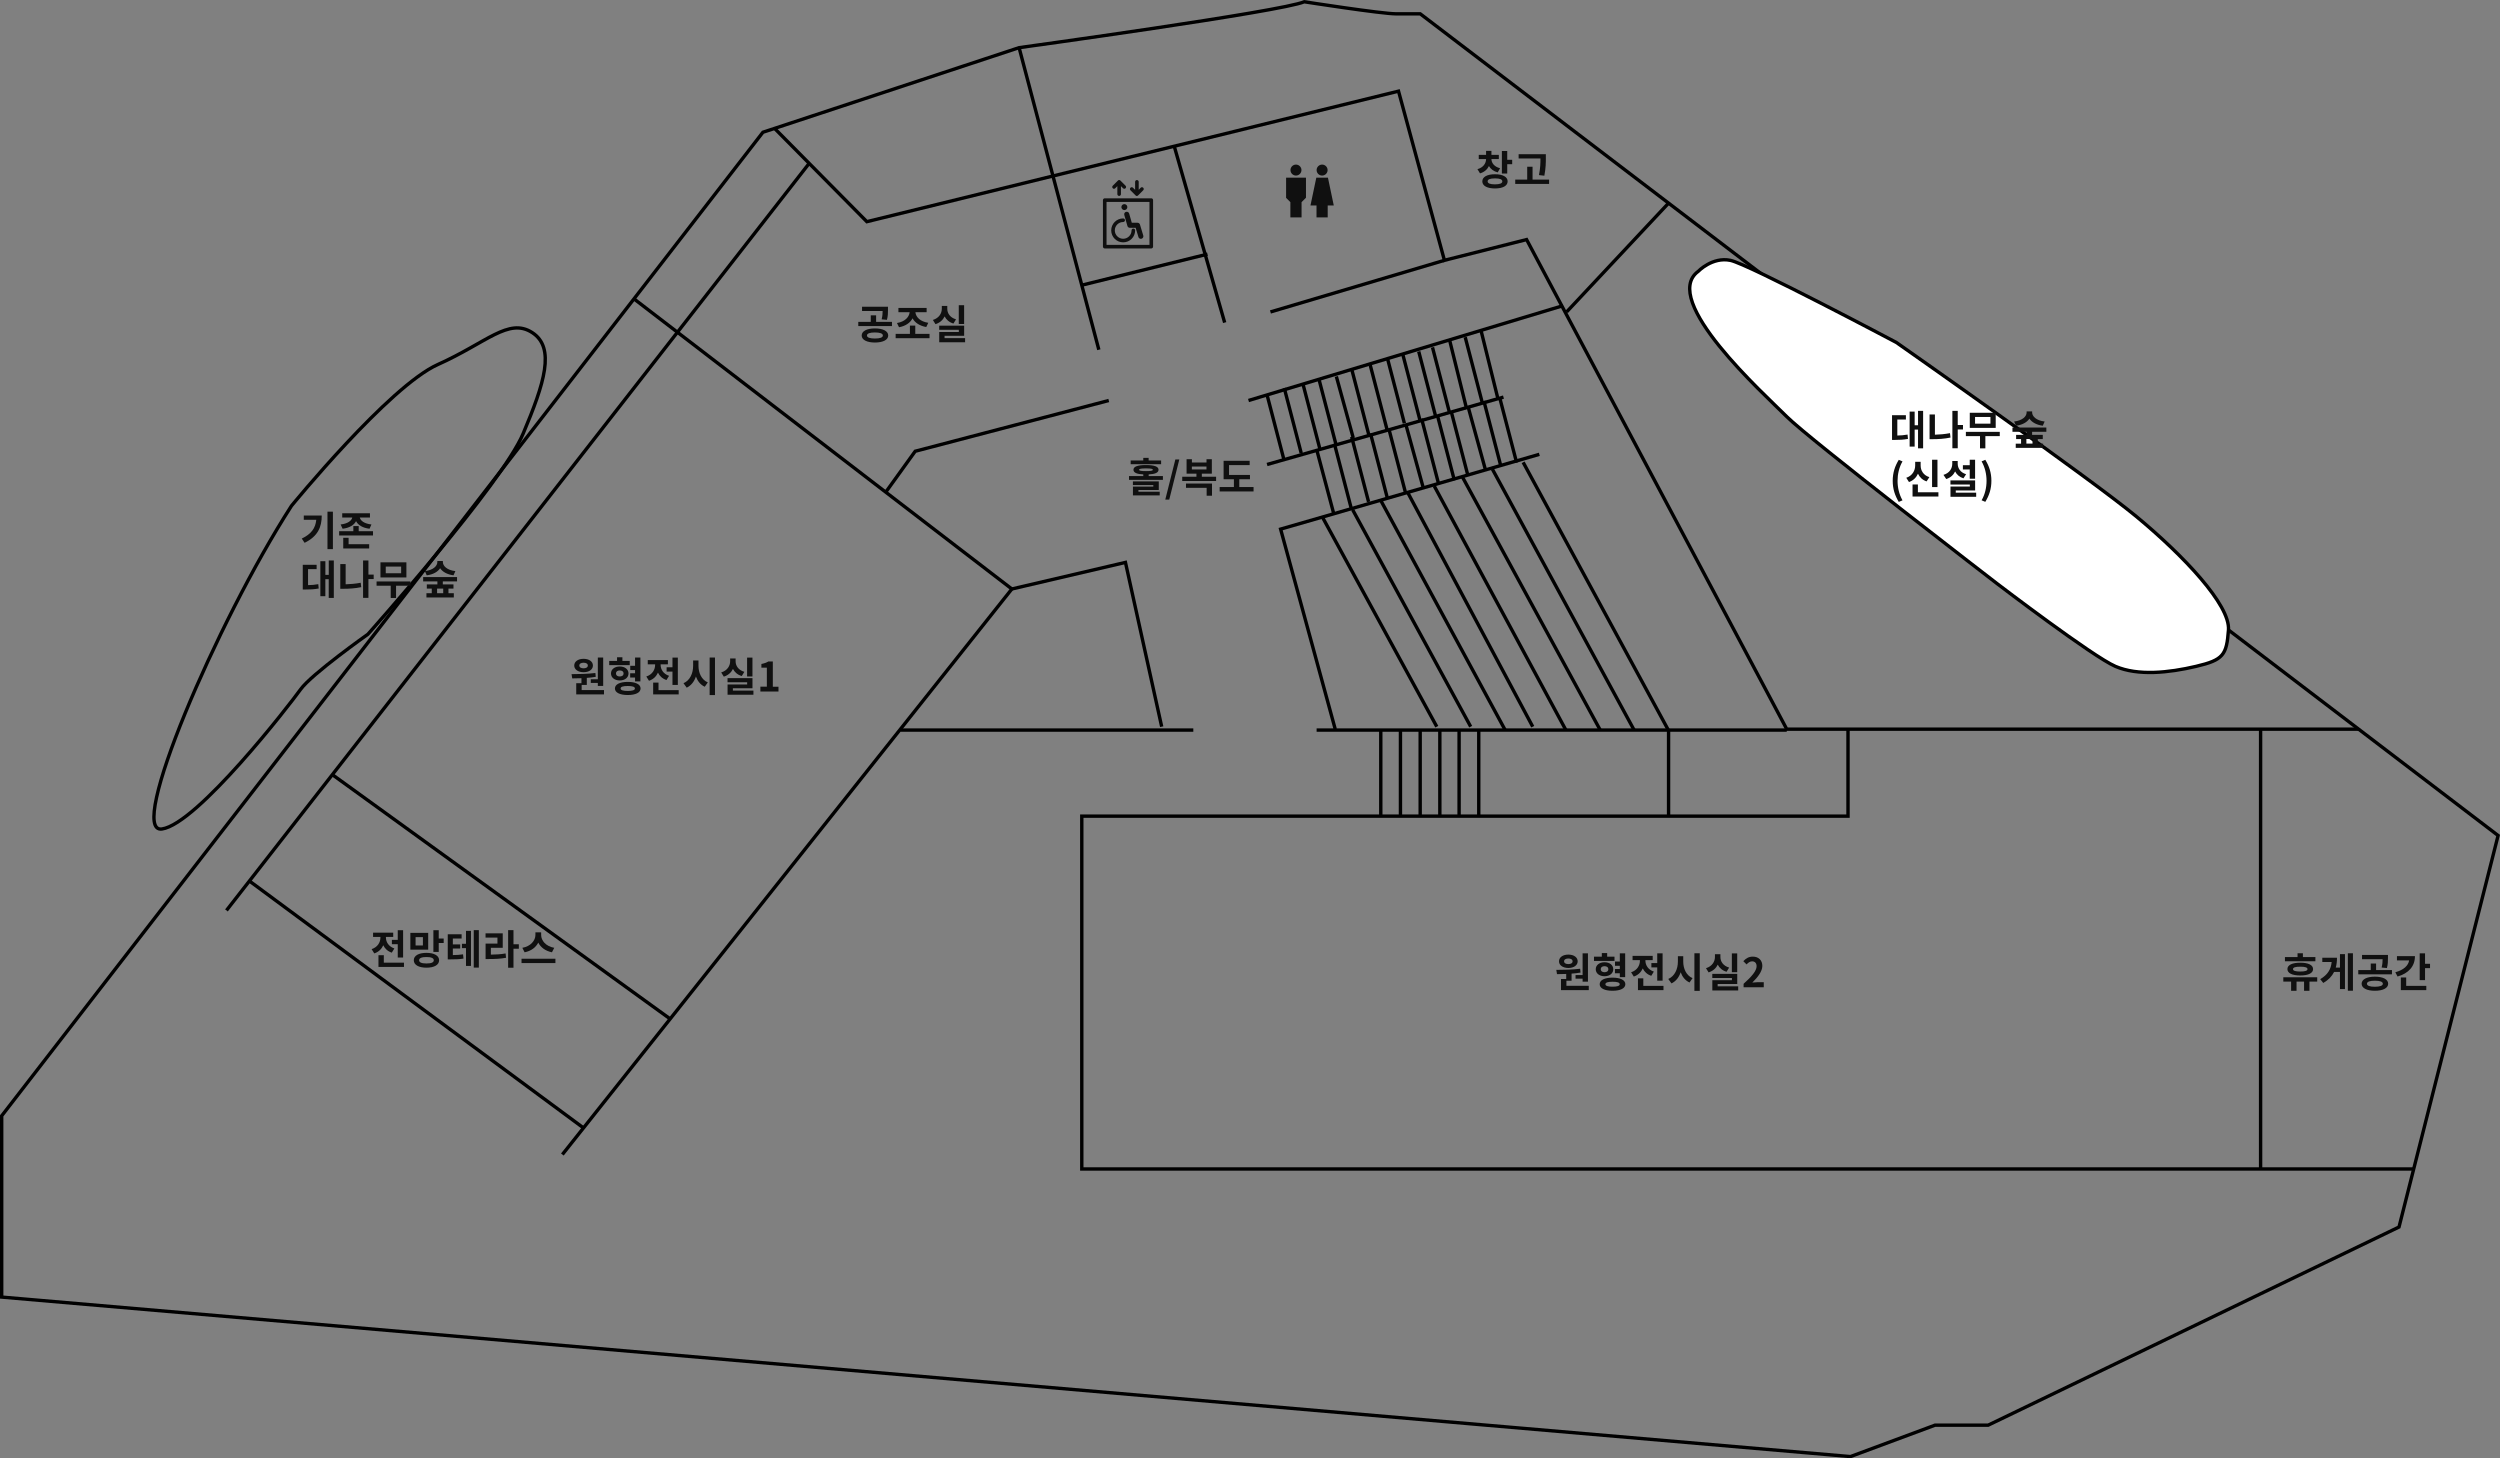 <?xml version="1.0" encoding="utf-8"?>
<!-- Generator: Adobe Illustrator 25.3.0, SVG Export Plug-In . SVG Version: 6.00 Build 0)  -->
<svg version="1.1" id="레이어_1" xmlns="http://www.w3.org/2000/svg" xmlns:xlink="http://www.w3.org/1999/xlink" x="0px"
	 y="0px" viewBox="0 0 737.46 430.17" style="enable-background:new 0 0 737.46 430.17;" xml:space="preserve">
<rect x="0" y="0" width="737.46" height="430.17" fill="#808080" stroke="none"/>
<style type="text/css">
	.st0{fill:none;stroke:#000000;stroke-miterlimit:10;}
	.st1{fill:#FFFFFF;stroke:#000000;stroke-miterlimit:10;}
	.st2{fill:#101010;}
</style>
<path class="st0" d="M225.05,39.01l3.43-1.13l72.13-23.82c0,0,77.7-10.69,84.12-13.54c0,0,22.81,3.56,27.09,3.56h7.13L736.9,246.46
	l-29.23,115.49L586.48,420.4H570.8l-24.95,9.27L0.5,382.62v-53.47L225.05,39.01z"/>
<polyline class="st0" points="228.49,37.88 255.71,65.39 412.54,26.89 426.08,76.79 450.32,70.67 527.06,215.09 695.75,215.09 "/>
<line class="st0" x1="492.2" y1="59.92" x2="462.12" y2="92.02"/>
<polyline class="st0" points="187.01,88.16 298.48,173.74 165.89,340.56 "/>
<polyline class="st0" points="238.69,48.19 73.57,259.88 66.8,268.56 "/>
<line class="st0" x1="172.12" y1="332.72" x2="73.57" y2="259.88"/>
<line class="st0" x1="98.27" y1="228.68" x2="197.78" y2="300.63"/>
<polyline class="st0" points="261.28,145.18 269.97,133.11 327.07,118.14 "/>
<polyline class="st0" points="300.62,14.06 319.11,84.12 324.14,103.17 "/>
<line class="st0" x1="356.18" y1="74.97" x2="319.11" y2="84.12"/>
<line class="st0" x1="346.38" y1="43.13" x2="361.26" y2="95.16"/>
<line class="st0" x1="374.76" y1="92.02" x2="426.08" y2="76.79"/>
<line class="st0" x1="368.29" y1="118.14" x2="461.08" y2="90.16"/>
<polyline class="st0" points="454.08,134.02 377.76,156.08 393.87,215.09 "/>
<line class="st0" x1="352.01" y1="215.36" x2="265.61" y2="215.36"/>
<line class="st0" x1="527.06" y1="215.36" x2="388.38" y2="215.36"/>
<polyline class="st0" points="298.48,173.74 331.99,165.9 342.68,214.36 "/>
<line class="st0" x1="666.84" y1="215.09" x2="666.84" y2="344.83"/>
<polyline class="st0" points="712,344.83 319.11,344.83 319.11,240.75 545.13,240.75 545.13,215.09 "/>
<line class="st0" x1="492.2" y1="215.09" x2="492.2" y2="240.75"/>
<path class="st0" d="M85.98,149.22c0,0,28.79-35.25,43.19-41.7s20.85-13.9,27.8-9.43s3.63,14.95-2.65,29.82
	s-45.81,59.19-45.81,59.19s-16.63,11.77-19.83,16.24c-3.19,4.47-30.5,39.71-40.92,41.2S63.64,183.97,85.98,149.22z"/>
<path class="st1" d="M500.94,80.05c0,0,4.17-4.35,9.5-3.25s48.95,24.22,48.95,24.22s57.03,39.94,70.81,51.35
	c13.78,11.41,27.71,26.07,27.16,33.47c-0.55,7.4-1.5,8.83-9.58,10.73c-8.08,1.9-17.11,2.85-23.76,0
	c-6.65-2.85-34.69-24.24-34.69-24.24s-55.63-42.77-62.27-49.43C520.42,116.24,489.53,88.53,500.94,80.05z"/>
<g>
	<path class="st2" d="M94.91,152.08c0,3.38-1.14,6.14-5.06,8.04l-0.83-1.25c2.82-1.35,4.04-3.08,4.27-5.53h-3.68v-1.26H94.91z
		 M98.2,150.93v11.05h-1.6v-11.05H98.2z"/>
	<path class="st2" d="M110.03,156.69v1.27h-9.99v-1.27h4.19v-1.51h1.58v1.51H110.03z M100.48,154.71c2.15-0.24,3.24-1.14,3.43-2.04
		h-2.96v-1.26h8.18v1.26h-2.99c0.19,0.9,1.27,1.8,3.43,2.04l-0.56,1.26c-2.05-0.24-3.41-1.1-3.98-2.24c-0.58,1.14-1.92,2-3.97,2.24
		L100.48,154.71z M102.83,160.53h6.07v1.26h-7.65v-3.15h1.58V160.53z"/>
	<path class="st2" d="M90.87,172.6c1.03-0.02,1.97-0.08,3.02-0.28l0.12,1.28c-1.34,0.25-2.52,0.3-3.93,0.3h-0.77v-7.29h4.09v1.28
		h-2.53V172.6z M98.47,165.33v11.06h-1.5v-5.53h-1v5.01H94.5v-10.33h1.48v4.04h1v-4.26H98.47z"/>
	<path class="st2" d="M101.96,172.36c1.39-0.04,2.89-0.16,4.44-0.46l0.16,1.3c-1.83,0.38-3.61,0.48-5.22,0.48h-0.96v-7.29h1.58
		V172.36z M110.23,170.81h-1.55v5.55h-1.58v-11.03h1.58v4.17h1.55V170.81z"/>
	<path class="st2" d="M121.08,172.78h-4.25v3.61h-1.58v-3.61h-4.17v-1.26h10V172.78z M119.88,170.34h-7.65v-4.46h7.65V170.34z
		 M118.33,167.13h-4.54v1.97h4.54V167.13z"/>
	<path class="st2" d="M130.62,171.5v0.89h3.15v1.24h-1.48v1.36h1.58v1.25h-8.08v-1.25h1.57v-1.36h-1.46v-1.24h3.12v-0.89h-4.2v-1.27
		h10v1.27H130.62z M133.78,169.71c-1.88-0.24-3.24-1.03-3.95-2.09c-0.7,1.07-2.06,1.85-3.95,2.09l-0.56-1.24
		c2.48-0.29,3.69-1.52,3.69-2.67v-0.32h1.63v0.32c0,1.14,1.22,2.39,3.69,2.67L133.78,169.71z M130.74,173.63h-1.81v1.36h1.81V173.63
		z"/>
</g>
<g>
	<path class="st2" d="M559.68,128.47c1.03-0.02,1.97-0.08,3.02-0.28l0.12,1.28c-1.34,0.25-2.52,0.3-3.93,0.3h-0.77v-7.29h4.09v1.28
		h-2.53V128.47z M567.29,121.2v11.06h-1.5v-5.53h-1v5.01h-1.48v-10.33h1.48v4.04h1v-4.26H567.29z"/>
	<path class="st2" d="M570.77,128.23c1.39-0.04,2.89-0.16,4.44-0.46l0.16,1.3c-1.83,0.38-3.61,0.48-5.22,0.48h-0.96v-7.29h1.58
		V128.23z M579.05,126.68h-1.55v5.55h-1.58V121.2h1.58v4.17h1.55V126.68z"/>
	<path class="st2" d="M589.9,128.65h-4.25v3.61h-1.58v-3.61h-4.17v-1.26h10V128.65z M588.7,126.22h-7.65v-4.46h7.65V126.22z
		 M587.15,123h-4.54v1.97h4.54V123z"/>
	<path class="st2" d="M599.44,127.38v0.89h3.15v1.24h-1.48v1.36h1.58v1.25h-8.08v-1.25h1.57v-1.36h-1.46v-1.24h3.12v-0.89h-4.2
		v-1.27h10v1.27H599.44z M602.59,125.58c-1.88-0.24-3.24-1.03-3.95-2.09c-0.7,1.07-2.06,1.85-3.95,2.09l-0.56-1.24
		c2.48-0.29,3.69-1.52,3.69-2.67v-0.32h1.63v0.32c0,1.14,1.22,2.39,3.69,2.67L602.59,125.58z M599.56,129.5h-1.81v1.36h1.81V129.5z"
		/>
	<path class="st2" d="M558.32,141.84c0-2.39,0.66-4.35,1.79-6.2l1.1,0.47c-1.01,1.75-1.46,3.78-1.46,5.73
		c0,1.98,0.46,3.99,1.46,5.75l-1.1,0.47C558.98,146.19,558.32,144.25,558.32,141.84z"/>
	<path class="st2" d="M568.31,142.01c-1.22-0.42-2.06-1.24-2.54-2.27c-0.5,1.12-1.37,2.01-2.65,2.46l-0.8-1.26
		c1.83-0.62,2.63-2.17,2.63-3.63v-1.08h1.61v1.08c0,1.45,0.77,2.87,2.57,3.44L568.31,142.01z M571.8,145.21v1.26h-7.63v-3.56h1.58
		v2.3H571.8z M571.52,143.67h-1.59v-8.05h1.59V143.67z"/>
	<path class="st2" d="M579.18,141.1c-1.16-0.37-1.98-1.1-2.45-2.03c-0.49,1.03-1.36,1.85-2.62,2.24l-0.82-1.23
		c1.83-0.55,2.6-1.91,2.6-3.31v-0.79h1.6v0.79c0,1.31,0.75,2.59,2.48,3.12L579.18,141.1z M582.94,145.31v1.24h-7.58v-3.02h5.71
		v-0.61h-5.72v-1.21h7.28v2.96h-5.71v0.65H582.94z M581.04,138.49h-2.02v-1.26h2.02v-1.62h1.58v5.61h-1.58V138.49z"/>
	<path class="st2" d="M584.54,147.58c1.01-1.75,1.46-3.77,1.46-5.75c0-1.95-0.46-3.98-1.46-5.73l1.09-0.47
		c1.14,1.85,1.8,3.81,1.8,6.2c0,2.41-0.66,4.35-1.8,6.21L584.54,147.58z"/>
</g>
<g>
	<path class="st2" d="M343.04,140.43v1.13h-10v-1.13h4.21v-0.49c-1.91-0.08-2.9-0.52-2.9-1.37c0-0.95,1.26-1.39,3.69-1.39
		c2.45,0,3.71,0.44,3.71,1.39c0,0.85-1,1.28-2.91,1.38v0.48H343.04z M342.51,136.93h-8.98v-1.1h3.72v-0.77h1.58v0.77h3.68V136.93z
		 M335.82,145.05h6.28v1.08h-7.9v-2.59h6.01v-0.46h-6.02v-1.08h7.63v2.54h-6V145.05z M338.03,138.97c1.46,0,2.03-0.11,2.03-0.4
		c0-0.29-0.56-0.4-2.03-0.4c-1.45,0-2.01,0.11-2.01,0.4C336.02,138.86,336.58,138.97,338.03,138.97z"/>
	<path class="st2" d="M346.71,135.53h1.17l-2.97,11.84h-1.17L346.71,135.53z"/>
	<path class="st2" d="M358.73,140.63v1.26h-9.99v-1.26h4.19v-0.91h-2.91v-4.26h1.57v0.97h4.31v-0.97h1.57v4.26h-2.95v0.91H358.73z
		 M349.84,142.64h7.68v3.59h-1.58v-2.33h-6.09V142.64z M351.58,138.48h4.31v-0.86h-4.31V138.48z"/>
	<path class="st2" d="M369.78,143.67v1.3h-10v-1.3h4.2v-2.3h-3.04v-5.44h7.69v1.27h-6.09v2.9h6.18v1.27h-3.15v2.3H369.78z"/>
</g>
<g>
	<path class="st2" d="M263.12,94.94v1.25h-9.94v-1.25h3.68v-1.93h1.58v1.93H263.12z M262.01,98.97c0,1.28-1.54,2.07-3.92,2.07
		c-2.38,0-3.91-0.79-3.91-2.07c0-1.3,1.54-2.09,3.91-2.09C260.47,96.88,262.01,97.67,262.01,98.97z M260.07,94.2
		c0.25-0.98,0.29-1.73,0.29-2.46h-6.07v-1.25h7.65v0.91c0,0.88,0,1.81-0.31,2.95L260.07,94.2z M260.43,98.97
		c0-0.6-0.85-0.9-2.35-0.9c-1.49,0-2.34,0.3-2.34,0.9c0,0.59,0.85,0.89,2.34,0.89C259.58,99.86,260.43,99.56,260.43,98.97z"/>
	<path class="st2" d="M274.2,98.48v1.28h-10v-1.28h4.21v-2.43h1.58v2.43H274.2z M264.59,95.28c2.32-0.36,3.6-1.74,3.74-3.18h-3.31
		v-1.26h8.32v1.26h-3.31c0.14,1.44,1.43,2.77,3.8,3.12l-0.6,1.25c-1.94-0.35-3.35-1.27-4.04-2.57c-0.68,1.32-2.07,2.28-3.99,2.63
		L264.59,95.28z"/>
	<path class="st2" d="M281.25,95.44c-1.26-0.37-2.11-1.14-2.6-2.1c-0.5,1.04-1.4,1.88-2.7,2.28l-0.77-1.24
		c1.83-0.56,2.64-1.96,2.64-3.3v-0.83h1.61v0.83c0,1.31,0.79,2.59,2.58,3.12L281.25,95.44z M284.69,99.74v1.22h-7.63v-3.03h5.78
		v-0.65h-5.79v-1.21h7.36v2.99h-5.78v0.68H284.69z M284.4,95.58h-1.58v-5.56h1.58V95.58z"/>
</g>
<g>
	<path class="st2" d="M115.57,281.02c-1.21-0.4-2.04-1.19-2.51-2.18c-0.49,1.09-1.35,1.97-2.65,2.4l-0.79-1.26
		c1.81-0.59,2.6-2.04,2.6-3.43v-0.16h-2.17v-1.26h5.94v1.26h-2.15v0.14c0,1.31,0.75,2.66,2.49,3.25L115.57,281.02z M119.17,283.98
		v1.26h-7.53v-3.47h1.58v2.21H119.17z M117.33,277.24v-2.85h1.58v8.06h-1.58v-3.92h-1.73v-1.28H117.33z"/>
	<path class="st2" d="M126.31,280.13h-5.26v-4.95h5.26V280.13z M129.53,283.26c0,1.38-1.45,2.19-3.73,2.19
		c-2.29,0-3.74-0.82-3.74-2.19c0-1.37,1.45-2.18,3.74-2.18C128.08,281.08,129.53,281.9,129.53,283.26z M124.75,276.43h-2.16v2.46
		h2.16V276.43z M127.96,283.26c0-0.64-0.76-0.95-2.16-0.95s-2.17,0.31-2.17,0.95c0,0.65,0.77,0.95,2.17,0.95
		S127.96,283.91,127.96,283.26z M130.88,276.86v1.31h-1.46v2.63h-1.58v-6.41h1.58v2.47H130.88z"/>
	<path class="st2" d="M133.58,281.73c1.15-0.01,2.01-0.06,3.01-0.22l0.13,1.26c-1.25,0.2-2.3,0.23-3.89,0.23h-0.75v-7.4h4.09v1.26
		h-2.59v1.72h2.17v1.22h-2.17V281.73z M137.46,274.59h1.47v10.35h-1.47v-5.25h-1.2v-1.28h1.2V274.59z M141.25,274.38v11.05h-1.5
		v-11.05H141.25z"/>
	<path class="st2" d="M144.81,281.6c1.58-0.01,2.89-0.1,4.33-0.35l0.14,1.28c-1.66,0.3-3.18,0.37-5.1,0.37h-0.94v-4.56h3.5v-1.76
		h-3.51v-1.26h5.07v4.27h-3.5V281.6z M153.05,279.86h-1.58v5.6h-1.58v-11.08h1.58v4.17h1.58V279.86z"/>
	<path class="st2" d="M163.84,282.81v1.28h-10v-1.28H163.84z M162.82,280.91c-1.92-0.38-3.33-1.45-4.04-2.85
		c-0.71,1.4-2.11,2.48-4.03,2.85l-0.67-1.32c2.48-0.43,3.86-2.18,3.86-3.77v-0.79h1.69v0.79c0,1.62,1.37,3.33,3.86,3.77
		L162.82,280.91z"/>
</g>
<g>
	<path class="st2" d="M441.8,50.85c-1.24-0.32-2.09-1.01-2.59-1.87c-0.48,1-1.35,1.79-2.63,2.16l-0.76-1.24
		c1.76-0.49,2.53-1.73,2.55-2.97h-2.16v-1.24h2.16V44.5h1.58v1.19h2.18v1.24h-2.18c0.02,1.12,0.79,2.24,2.55,2.7L441.8,50.85z
		 M444.73,53.5c0,1.32-1.43,2.09-3.73,2.09c-2.31,0-3.74-0.77-3.74-2.09c0-1.32,1.43-2.1,3.74-2.1
		C443.3,51.4,444.73,52.18,444.73,53.5z M443.16,53.5c0-0.6-0.74-0.88-2.16-0.88c-1.43,0-2.17,0.28-2.17,0.88
		c0,0.6,0.74,0.88,2.17,0.88C442.41,54.37,443.16,54.1,443.16,53.5z M446.07,47.13v1.3h-1.46v2.77h-1.58v-6.66h1.58v2.59H446.07z"/>
	<path class="st2" d="M456.96,52.98v1.27h-9.99v-1.27h3.53v-3.8h1.58v3.8H456.96z M453.97,51.65c0.42-2.09,0.44-3.62,0.44-4.91
		h-6.44v-1.26H456v1.06c0,1.38,0,2.94-0.44,5.29L453.97,51.65z"/>
</g>
<g>
	<path class="st2" d="M468.66,290.81v1.26h-8.19v-3.29h1.54v-1.48c-0.97,0.05-1.9,0.06-2.72,0.06l-0.2-1.26
		c2.01-0.01,4.7-0.04,7.03-0.34l0.11,1.13c-0.86,0.16-1.75,0.25-2.64,0.31v2.09h-1.52v1.51H468.66z M459.88,283.57
		c0-1.18,1.14-1.98,2.76-1.98c1.61,0,2.75,0.8,2.75,1.98c0,1.17-1.14,1.97-2.75,1.97C461.02,285.53,459.88,284.74,459.88,283.57z
		 M461.38,283.57c0,0.54,0.52,0.82,1.26,0.82c0.73,0,1.25-0.28,1.25-0.82c0-0.54-0.52-0.83-1.25-0.83
		C461.9,282.74,461.38,283.03,461.38,283.57z M466.84,287.63v-6.42h1.58v8.37h-1.58v-0.88h-2.08v-1.08H466.84z"/>
	<path class="st2" d="M476.26,283.46h-6.06v-1.25h2.31v-1.08h1.58v1.08h2.16V283.46z M473.31,287.97c-1.52,0-2.59-0.84-2.59-2.06
		c0-1.22,1.07-2.06,2.59-2.06c1.51,0,2.58,0.84,2.58,2.06C475.89,287.13,474.82,287.97,473.31,287.97z M479.45,290.33
		c0,1.21-1.45,1.93-3.78,1.93c-2.33,0-3.79-0.72-3.79-1.93c0-1.22,1.46-1.94,3.79-1.94C478,288.39,479.45,289.11,479.45,290.33z
		 M473.31,286.79c0.66,0,1.12-0.31,1.12-0.89c0-0.58-0.46-0.89-1.12-0.89c-0.67,0-1.12,0.31-1.12,0.89
		C472.2,286.48,472.64,286.79,473.31,286.79z M477.79,290.33c0-0.52-0.76-0.73-2.11-0.73c-1.37,0-2.11,0.22-2.11,0.73
		c0,0.5,0.74,0.73,2.11,0.73C477.03,291.06,477.79,290.83,477.79,290.33z M477.82,287.1h-1.44v-1.26h1.44v-0.95h-1.42v-1.26h1.42
		v-2.42h1.58v7.03h-1.58V287.1z"/>
	<path class="st2" d="M487.1,287.85c-1.21-0.4-2.04-1.19-2.51-2.18c-0.49,1.09-1.35,1.97-2.65,2.4l-0.79-1.26
		c1.81-0.59,2.6-2.04,2.6-3.43v-0.16h-2.17v-1.26h5.94v1.26h-2.15v0.14c0,1.31,0.75,2.66,2.49,3.25L487.1,287.85z M490.7,290.81
		v1.26h-7.53v-3.47h1.58v2.21H490.7z M488.86,284.07v-2.85h1.58v8.06h-1.58v-3.92h-1.73v-1.28H488.86z"/>
	<path class="st2" d="M496.53,283.67c0,2.05,0.88,4.07,2.75,4.87l-0.9,1.28c-1.27-0.58-2.12-1.67-2.61-3.02
		c-0.49,1.48-1.39,2.66-2.71,3.29l-0.95-1.31c1.93-0.83,2.84-2.96,2.84-5.11v-1.61h1.58V283.67z M501.4,281.2v11.08h-1.58V281.2
		H501.4z"/>
	<path class="st2" d="M509.31,286.66c-1.26-0.37-2.11-1.14-2.6-2.1c-0.5,1.04-1.4,1.88-2.7,2.28l-0.77-1.24
		c1.83-0.56,2.64-1.96,2.64-3.3v-0.83h1.61v0.83c0,1.31,0.79,2.59,2.58,3.12L509.31,286.66z M512.74,290.95v1.22h-7.63v-3.03h5.78
		v-0.65h-5.79v-1.21h7.36v2.99h-5.78v0.68H512.74z M512.45,286.79h-1.58v-5.56h1.58V286.79z"/>
	<path class="st2" d="M514.33,290.21c2.41-2.16,3.84-3.83,3.84-5.19c0-0.9-0.49-1.44-1.33-1.44c-0.65,0-1.19,0.42-1.63,0.91
		l-0.96-0.96c0.82-0.86,1.61-1.34,2.82-1.34c1.68,0,2.79,1.08,2.79,2.73c0,1.61-1.33,3.33-2.95,4.92c0.44-0.05,1.03-0.1,1.44-0.1
		h1.93v1.49h-5.95V290.21z"/>
</g>
<g>
	<path class="st2" d="M683.54,289.55h-2.29v2.73h-1.59v-2.73h-2.22v2.73h-1.6v-2.73h-2.3v-1.27h10V289.55z M683,283.55h-8.98v-1.24
		h3.72v-1.12h1.58v1.12h3.69L683,283.55z M678.53,283.98c2.36,0,3.79,0.67,3.79,1.88c0,1.22-1.43,1.89-3.79,1.89
		s-3.78-0.67-3.78-1.89C674.75,284.66,676.17,283.98,678.53,283.98z M678.53,285.16c-1.44,0-2.13,0.22-2.13,0.71
		c0,0.49,0.7,0.72,2.13,0.72s2.15-0.23,2.15-0.72C680.67,285.38,679.97,285.16,678.53,285.16z"/>
	<path class="st2" d="M690.25,281.45h1.48v10.31h-1.48v-5.06h-1.73c-0.62,1.26-1.63,2.35-3.19,3.26l-0.9-1.12
		c2.21-1.32,3.18-2.92,3.37-5.07h-2.76v-1.26h4.33c0,1.04-0.1,2.01-0.36,2.91h1.24V281.45z M694.08,281.2v11.05h-1.5V281.2H694.08z"
		/>
	<path class="st2" d="M705.59,286.16v1.25h-9.94v-1.25h3.68v-1.93h1.58v1.93H705.59z M704.47,290.19c0,1.28-1.54,2.07-3.92,2.07
		c-2.38,0-3.91-0.79-3.91-2.07c0-1.3,1.54-2.09,3.91-2.09C702.94,288.1,704.47,288.89,704.47,290.19z M702.54,285.41
		c0.25-0.98,0.29-1.73,0.29-2.46h-6.07v-1.25h7.65v0.91c0,0.88,0,1.81-0.31,2.95L702.54,285.41z M702.9,290.19
		c0-0.6-0.85-0.9-2.35-0.9c-1.49,0-2.34,0.3-2.34,0.9c0,0.59,0.85,0.89,2.34,0.89C702.05,291.07,702.9,290.77,702.9,290.19z"/>
	<path class="st2" d="M712.37,282.04c0,3-1.85,5.07-5.13,6.02l-0.66-1.26c2.46-0.67,3.83-1.95,4.08-3.5h-3.6v-1.26H712.37z
		 M709.8,290.81h5.92v1.26h-7.51v-3.74h1.58V290.81z M716.82,284.3v1.29h-1.47v3.53h-1.58v-7.9h1.58v3.08H716.82z"/>
</g>
<g>
	<path class="st2" d="M379.34,58.33c0.52,0.52,0.87,0.87,1.3,1.3v4.5h3.3v-4.5c0.42-0.42,0.78-0.78,1.3-1.3v-5.93h-5.86v5.93H379.34
		z"/>
	<polygon class="st2" points="391.72,52.41 388.29,52.41 386.57,60.6 388.35,60.6 388.35,64.13 391.65,64.13 391.65,60.6 
		393.44,60.6 	"/>
	<circle class="st2" cx="382.29" cy="50.17" r="1.62"/>
	<circle class="st2" cx="390" cy="50.17" r="1.62"/>
</g>
<g>
	<path class="st2" d="M331.32,71.49c1.95,0,3.53-1.58,3.53-3.53c0-0.29-0.24-0.53-0.53-0.53c-0.29,0-0.53,0.24-0.53,0.53
		c0,1.36-1.11,2.47-2.47,2.47c-1.36,0-2.47-1.11-2.47-2.47c0-1.36,1.11-2.47,2.47-2.47c0.29,0,0.53-0.24,0.53-0.53
		c0-0.29-0.24-0.53-0.53-0.53c-1.95,0-3.53,1.58-3.53,3.53C327.79,69.91,329.37,71.49,331.32,71.49z"/>
	<path class="st2" d="M332.16,62.49c-0.4,0.11-0.63,0.53-0.51,0.92l0.92,3.25c0.09,0.32,0.39,0.54,0.72,0.54h1.71l0.82,2.72
		c0.1,0.32,0.38,0.53,0.71,0.53c0.07,0,0.15-0.01,0.22-0.03c0.39-0.12,0.62-0.54,0.5-0.93l-0.98-3.25c-0.1-0.32-0.38-0.53-0.71-0.53
		h-1.7l-0.77-2.7c-0.05-0.19-0.18-0.35-0.35-0.45C332.55,62.46,332.35,62.44,332.16,62.49z"/>
	<path class="st2" d="M331.67,61.97c0.48,0,0.88-0.39,0.88-0.88c0-0.48-0.39-0.88-0.88-0.88c-0.48,0-0.88,0.39-0.88,0.88
		C330.8,61.57,331.19,61.97,331.67,61.97z"/>
	<path class="st2" d="M339.61,58.5h-13.73c-0.29,0-0.53,0.24-0.53,0.53v13.73c0,0.29,0.24,0.53,0.53,0.53h13.73
		c0.29,0,0.53-0.24,0.53-0.53V59.03C340.14,58.73,339.91,58.5,339.61,58.5z M339.08,72.23h-12.67V59.56h12.67V72.23z"/>
	<path class="st2" d="M328.98,55.53l0.62-0.62v2.36c0,0.29,0.24,0.53,0.53,0.53s0.53-0.24,0.53-0.53v-2.36l0.62,0.62
		c0.1,0.1,0.24,0.16,0.37,0.16c0.14,0,0.27-0.05,0.37-0.16c0.21-0.21,0.21-0.54,0-0.75l-1.52-1.52c-0.02-0.02-0.05-0.05-0.08-0.07
		c-0.01-0.01-0.03-0.01-0.04-0.02c-0.02-0.01-0.03-0.02-0.05-0.03c-0.02-0.01-0.04-0.01-0.05-0.02c-0.01,0-0.03-0.01-0.04-0.01
		c-0.07-0.01-0.14-0.01-0.21,0c-0.02,0-0.03,0.01-0.04,0.01c-0.02,0.01-0.04,0.01-0.05,0.02c-0.02,0.01-0.03,0.02-0.05,0.03
		c-0.01,0.01-0.03,0.01-0.04,0.02c-0.03,0.02-0.06,0.04-0.08,0.07l-1.52,1.52c-0.21,0.21-0.21,0.54,0,0.75
		C328.44,55.74,328.77,55.74,328.98,55.53z"/>
	<path class="st2" d="M334.99,57.65c0.02,0.02,0.05,0.05,0.08,0.07c0.01,0.01,0.03,0.01,0.04,0.02c0.02,0.01,0.03,0.02,0.05,0.03
		c0.02,0.01,0.04,0.01,0.05,0.02c0.02,0,0.03,0.01,0.04,0.01c0.03,0.01,0.07,0.01,0.1,0.01c0.03,0,0.07,0,0.1-0.01
		c0.02,0,0.03-0.01,0.04-0.01c0.02-0.01,0.04-0.01,0.05-0.02c0.02-0.01,0.03-0.02,0.05-0.03c0.01-0.01,0.03-0.01,0.04-0.02
		c0.03-0.02,0.06-0.04,0.08-0.07l1.52-1.52c0.21-0.21,0.21-0.54,0-0.75c-0.21-0.21-0.54-0.21-0.75,0L335.9,56v-2.36
		c0-0.29-0.24-0.53-0.53-0.53c-0.29,0-0.53,0.24-0.53,0.53V56l-0.62-0.62c-0.21-0.21-0.54-0.21-0.75,0c-0.21,0.21-0.21,0.54,0,0.75
		L334.99,57.65z"/>
</g>
<line class="st0" x1="407.31" y1="215.36" x2="407.31" y2="240.75"/>
<line class="st0" x1="413.11" y1="215.36" x2="413.11" y2="240.75"/>
<line class="st0" x1="418.93" y1="215.36" x2="418.93" y2="240.75"/>
<line class="st0" x1="424.73" y1="215.36" x2="424.73" y2="240.75"/>
<line class="st0" x1="430.41" y1="215.36" x2="430.41" y2="240.75"/>
<line class="st0" x1="436.21" y1="215.36" x2="436.21" y2="240.75"/>
<line class="st0" x1="423.83" y1="214.36" x2="390" y2="152.37"/>
<line class="st0" x1="433.83" y1="214.36" x2="399.01" y2="150.37"/>
<line class="st0" x1="444" y1="215.36" x2="407.17" y2="147.37"/>
<line class="st0" x1="452.13" y1="214.36" x2="415.3" y2="145.37"/>
<line class="st0" x1="461.91" y1="215.36" x2="423.08" y2="143.37"/>
<line class="st0" x1="472.04" y1="215.36" x2="431.21" y2="140.37"/>
<line class="st0" x1="482.04" y1="215.36" x2="440.22" y2="138.37"/>
<line class="st0" x1="492.13" y1="215.36" x2="449.3" y2="136.37"/>
<line class="st0" x1="373.76" y1="137.02" x2="443.5" y2="117.14"/>
<line class="st0" x1="373.76" y1="116.49" x2="378.76" y2="135.67"/>
<line class="st0" x1="378.84" y1="114.49" x2="383.84" y2="133.67"/>
<line class="st0" x1="384.41" y1="113.49" x2="389.41" y2="132.67"/>
<line class="st0" x1="389.12" y1="112.05" x2="394.12" y2="131.23"/>
<line class="st0" x1="394.2" y1="111.05" x2="399.2" y2="129.23"/>
<line class="st0" x1="398.77" y1="109.05" x2="403.77" y2="128.23"/>
<line class="st0" x1="404.19" y1="107.68" x2="409.19" y2="126.86"/>
<line class="st0" x1="409.27" y1="105.68" x2="414.27" y2="124.86"/>
<line class="st0" x1="413.84" y1="104.68" x2="418.84" y2="123.86"/>
<line class="st0" x1="418.5" y1="103.68" x2="423.5" y2="122.86"/>
<line class="st0" x1="422.56" y1="102.46" x2="427.56" y2="121.64"/>
<line class="st0" x1="427.64" y1="100.46" x2="432.64" y2="120.64"/>
<line class="st0" x1="432.21" y1="99.46" x2="437.21" y2="118.64"/>
<line class="st0" x1="436.87" y1="97.46" x2="441.87" y2="117.64"/>
<line class="st0" x1="393.62" y1="130.87" x2="398.62" y2="150.05"/>
<line class="st0" x1="398.71" y1="128.87" x2="403.71" y2="148.05"/>
<line class="st0" x1="404.28" y1="127.87" x2="409.28" y2="147.05"/>
<line class="st0" x1="409.69" y1="126.5" x2="414.69" y2="145.68"/>
<line class="st0" x1="414.78" y1="125.5" x2="419.78" y2="143.68"/>
<line class="st0" x1="419.35" y1="123.5" x2="424.35" y2="142.68"/>
<line class="st0" x1="424.01" y1="122.5" x2="429.01" y2="141.68"/>
<line class="st0" x1="428.06" y1="121.28" x2="433.06" y2="140.46"/>
<line class="st0" x1="433.15" y1="120.28" x2="438.15" y2="138.46"/>
<line class="st0" x1="437.72" y1="118.28" x2="442.72" y2="137.46"/>
<line class="st0" x1="442.38" y1="117.28" x2="447.38" y2="136.46"/>
<line class="st0" x1="388.41" y1="132.67" x2="393.44" y2="151.55"/>
<g>
	<path class="st2" d="M178.17,203.57v1.26h-8.19v-3.29h1.54v-1.48c-0.97,0.05-1.9,0.06-2.72,0.06l-0.2-1.26
		c2.01-0.01,4.7-0.04,7.03-0.34l0.11,1.13c-0.86,0.16-1.75,0.25-2.64,0.31v2.09h-1.52v1.51H178.17z M169.39,196.32
		c0-1.18,1.14-1.98,2.76-1.98c1.61,0,2.75,0.8,2.75,1.98c0,1.18-1.14,1.97-2.75,1.97C170.53,198.29,169.39,197.5,169.39,196.32z
		 M170.89,196.32c0,0.54,0.52,0.82,1.26,0.82c0.73,0,1.25-0.28,1.25-0.82c0-0.54-0.52-0.83-1.25-0.83
		C171.4,195.49,170.89,195.78,170.89,196.32z M176.35,200.39v-6.42h1.58v8.37h-1.58v-0.88h-2.08v-1.08H176.35z"/>
	<path class="st2" d="M185.77,196.21h-6.06v-1.25h2.31v-1.08h1.58v1.08h2.16V196.21z M182.82,200.72c-1.52,0-2.59-0.84-2.59-2.06
		c0-1.22,1.07-2.06,2.59-2.06c1.51,0,2.58,0.84,2.58,2.06C185.39,199.88,184.33,200.72,182.82,200.72z M188.96,203.09
		c0,1.21-1.45,1.93-3.78,1.93c-2.33,0-3.79-0.72-3.79-1.93c0-1.22,1.46-1.94,3.79-1.94C187.51,201.14,188.96,201.86,188.96,203.09z
		 M182.82,199.55c0.66,0,1.12-0.31,1.12-0.89s-0.46-0.89-1.12-0.89c-0.67,0-1.12,0.31-1.12,0.89S182.14,199.55,182.82,199.55z
		 M187.29,203.09c0-0.52-0.76-0.73-2.11-0.73c-1.37,0-2.11,0.22-2.11,0.73c0,0.5,0.74,0.73,2.11,0.73
		C186.53,203.82,187.29,203.59,187.29,203.09z M187.33,199.86h-1.44v-1.26h1.44v-0.95h-1.42v-1.26h1.42v-2.42h1.58V201h-1.58V199.86
		z"/>
	<path class="st2" d="M196.6,200.6c-1.21-0.4-2.04-1.19-2.51-2.18c-0.49,1.09-1.35,1.97-2.65,2.4l-0.79-1.26
		c1.81-0.59,2.6-2.04,2.6-3.43v-0.16h-2.17v-1.26h5.94v1.26h-2.15v0.14c0,1.31,0.75,2.66,2.49,3.25L196.6,200.6z M200.2,203.57v1.26
		h-7.53v-3.47h1.58v2.21H200.2z M198.37,196.83v-2.85h1.58v8.06h-1.58v-3.92h-1.73v-1.28H198.37z"/>
	<path class="st2" d="M206.04,196.43c0,2.05,0.88,4.07,2.75,4.87l-0.9,1.28c-1.27-0.58-2.12-1.67-2.61-3.02
		c-0.49,1.48-1.39,2.66-2.71,3.29l-0.95-1.31c1.93-0.83,2.84-2.96,2.84-5.11v-1.61h1.58V196.43z M210.91,193.96v11.08h-1.58v-11.08
		H210.91z"/>
	<path class="st2" d="M218.81,199.42c-1.26-0.37-2.11-1.14-2.6-2.1c-0.5,1.04-1.4,1.88-2.7,2.28l-0.77-1.24
		c1.83-0.56,2.64-1.96,2.64-3.3v-0.83h1.61v0.83c0,1.31,0.79,2.59,2.58,3.12L218.81,199.42z M222.25,203.71v1.22h-7.63v-3.03h5.78
		v-0.65h-5.79v-1.21h7.36v2.99h-5.78v0.68H222.25z M221.96,199.55h-1.58v-5.56h1.58V199.55z"/>
	<path class="st2" d="M224.3,202.56h1.91v-5.61h-1.61v-1.09c0.89-0.17,1.5-0.4,2.06-0.74h1.31v7.45h1.67v1.43h-5.34V202.56z"/>
</g>
</svg>
